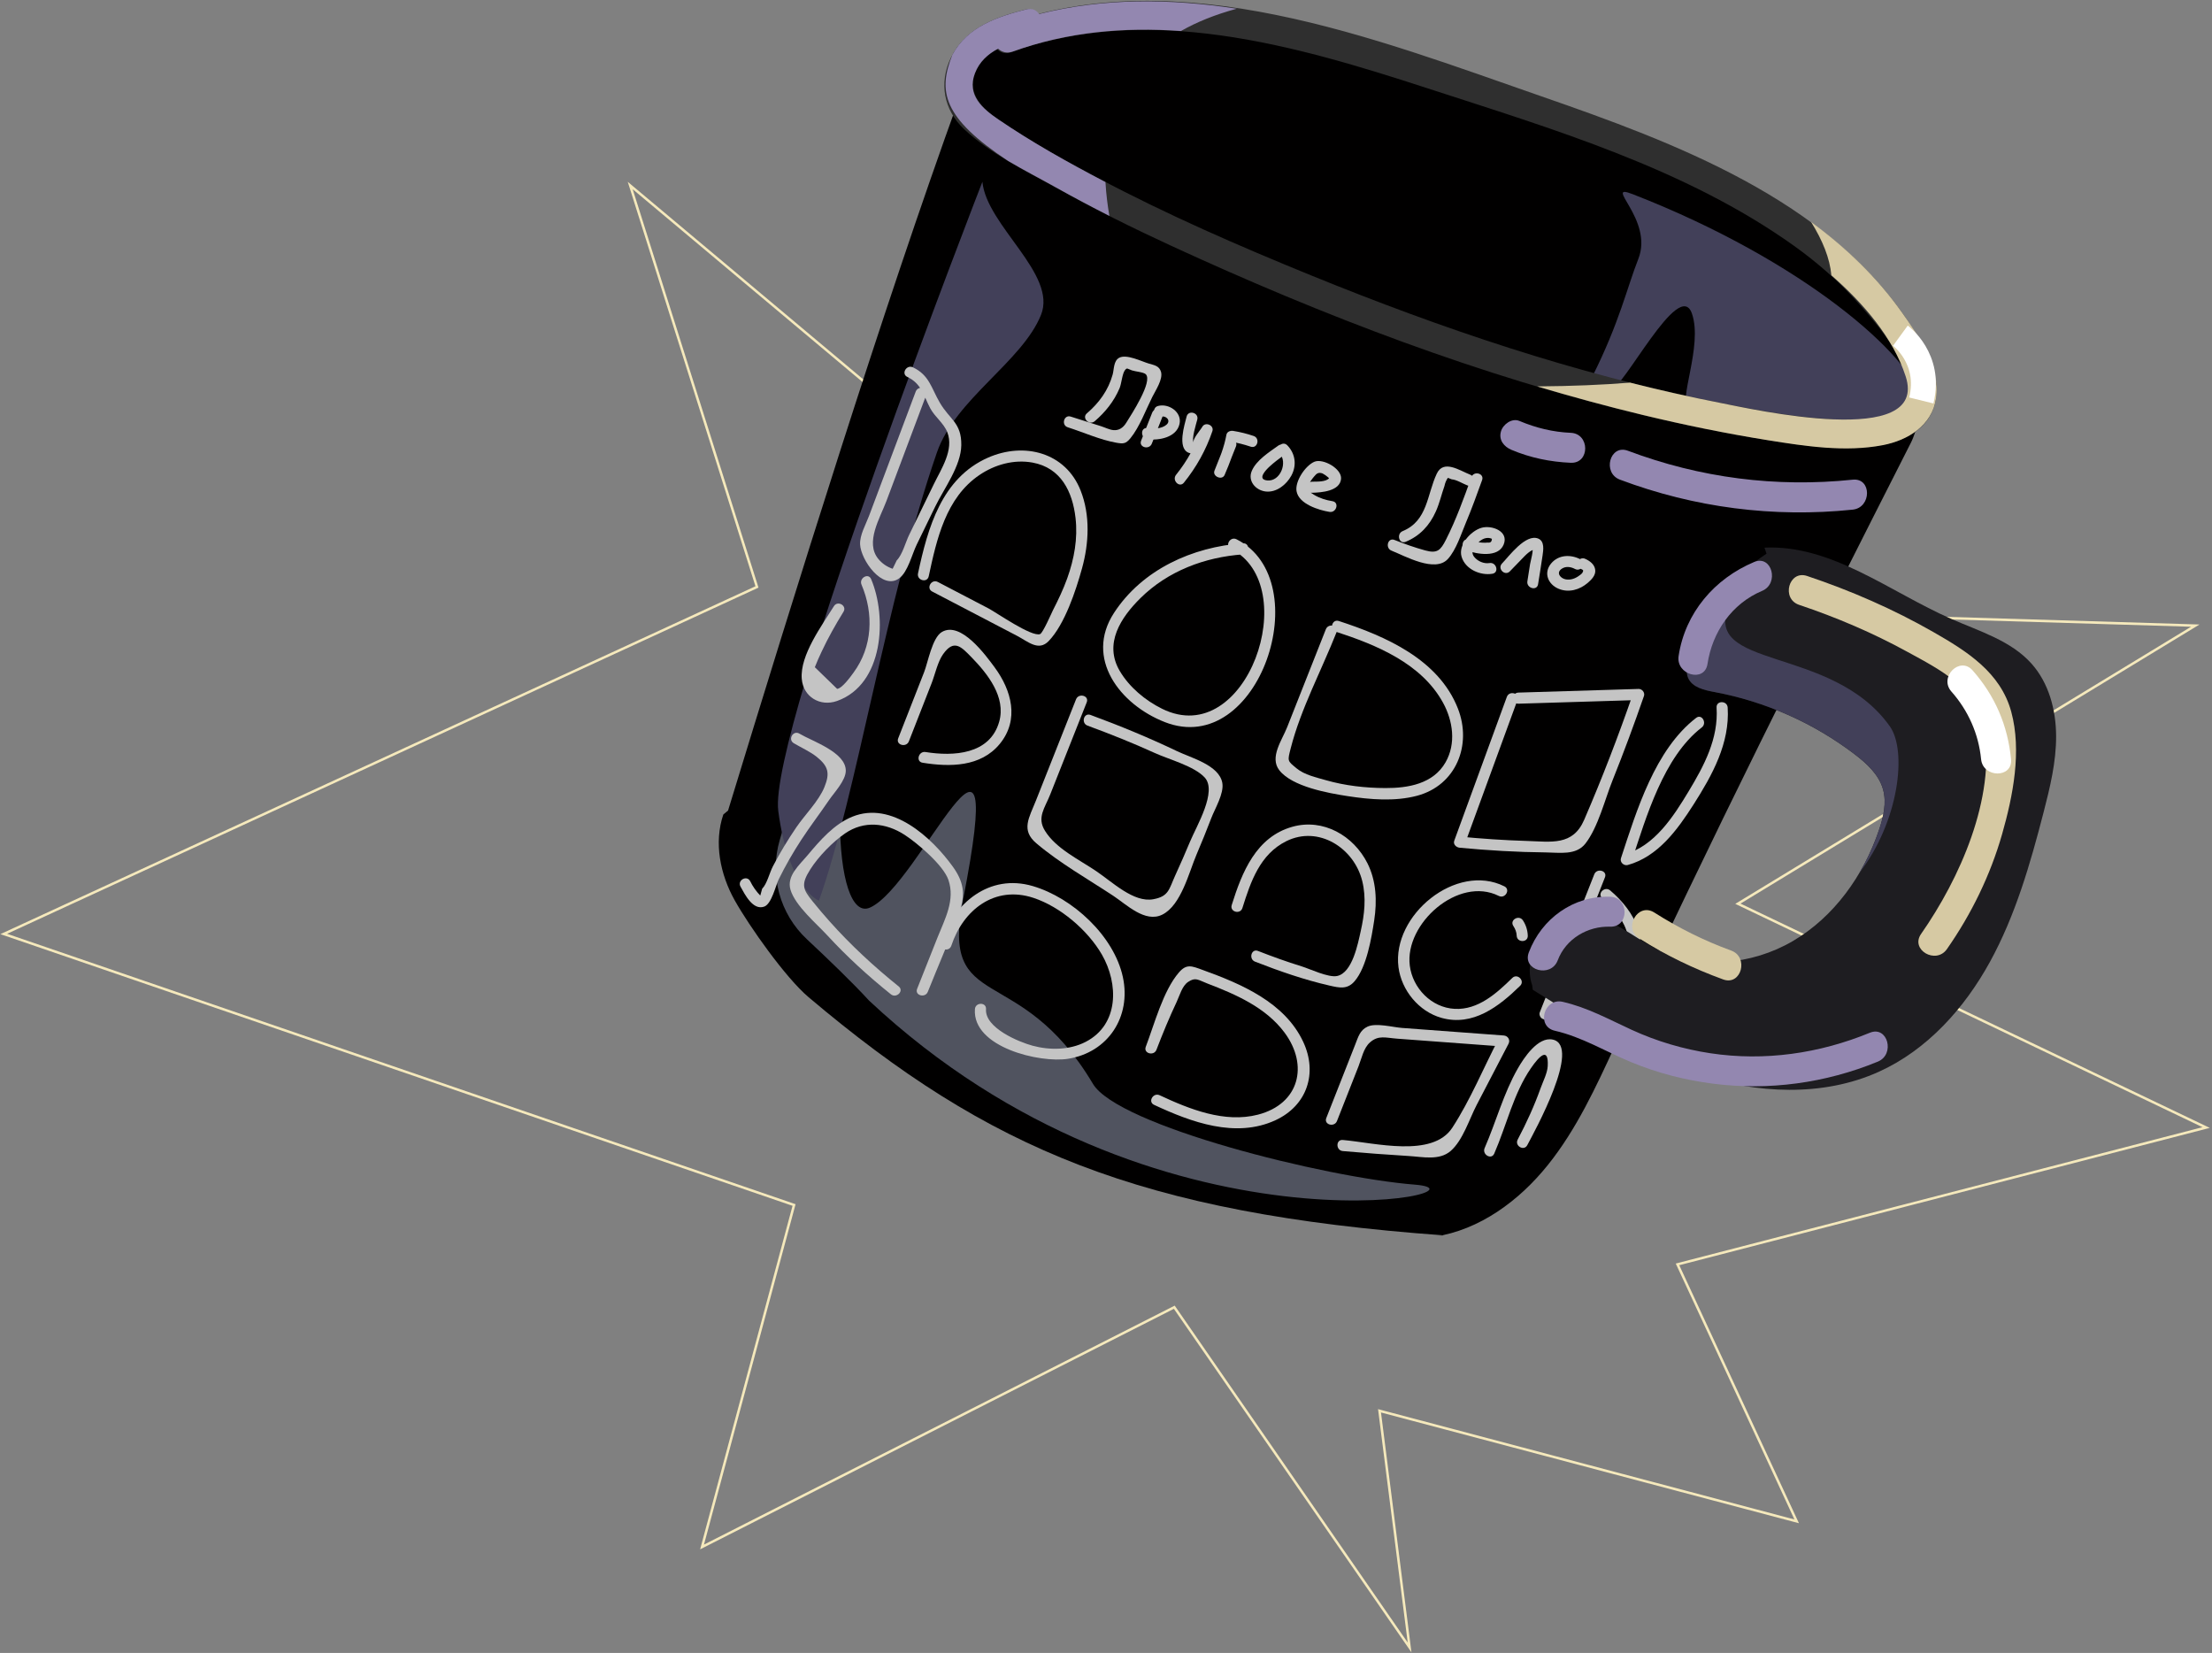 <?xml version="1.0" encoding="UTF-8"?> <svg xmlns="http://www.w3.org/2000/svg" width="443" height="331" viewBox="0 0 443 331" fill="none"><rect x="0" y="0" width="443" height="331" fill="#808080" stroke="none"/> <path d="M234.978 128.366L126.215 37.149L151.6 117.535L0.747 187.025L159.026 241.299L140.601 309.777L235.177 261.767L282.299 329.902L276.279 282.512L359.825 304.644L335.955 253.188L441.829 225.787L348.048 180.969L439.65 125.278L266.02 120.019L267.519 108.189L234.978 128.366Z" stroke="#F5E9BC" stroke-width="0.5" stroke-miterlimit="10"></path> <path d="M287.242 247.658C296.317 246.308 304.231 240.459 309.977 233.306C315.724 226.153 319.601 217.715 323.45 209.387C342.497 168.184 362.165 129.082 382.72 88.612C382.72 88.612 388.013 78.629 380.593 67.218C362.645 39.618 332.409 31.743 311.016 22.578C253.689 -1.984 204.288 0.874 195.968 8.924C190.387 14.324 193.688 15.294 192.182 19.449C176.6 62.441 159.175 118.58 145.809 162.313L144.862 163.102C142.941 168.74 144.231 175.101 147.144 180.295C150.057 185.49 157.357 195.813 161.904 199.659C198.063 230.246 228.308 242.963 289.019 247.37" fill="#010000"></path> <path d="M327.012 38.894C320.793 36.474 331.241 43.915 328.114 51.83C325.846 57.574 324.349 64.54 318.917 75.363C317.506 78.175 319.312 77.693 322.543 77.992C324.969 78.216 336.28 55.488 338.84 62.778C341.129 69.297 335.825 80.82 338.28 81.456C362.913 87.836 385.657 84.467 384.787 80.194C383.002 71.423 361.321 52.247 327.012 38.894Z" fill="#424059"></path> <path d="M205.16 1.954C199.237 3.475 193.269 5.678 190.438 11.547C187.997 16.608 188.996 22.028 193.084 25.867C198.397 30.854 205.783 34.397 212.097 37.907C219.441 41.99 226.973 45.723 234.602 49.239C264.905 63.201 296.468 75.294 328.946 83.101C337.135 85.07 345.395 86.75 353.711 88.083C361.066 89.262 368.687 90.388 376.122 89.273C380.808 88.57 385.698 86.364 387.316 81.544C389.324 75.562 385.395 69.273 382.211 64.468C365.929 39.897 335.376 28.547 308.749 19.307C275.193 7.663 236.33 -7.796 200.928 4.966C197.503 6.201 198.981 11.712 202.444 10.463C229.989 0.533 259.214 8.998 285.895 17.681C310.948 25.835 337.568 33.718 359.253 49.199C363.875 52.5 368.184 56.261 371.976 60.494C375.401 64.318 383.775 73.746 382.039 79.436C380.251 85.294 369.785 84.148 365.357 83.844C357.94 83.336 350.542 81.885 343.258 80.427C315.569 74.883 288.708 65.793 262.593 55.153C248.112 49.254 233.731 42.988 219.907 35.661C213.037 32.021 206.091 28.214 199.705 23.759C196.201 21.315 193.341 18.174 195.676 13.747C197.839 9.648 202.553 8.51 206.675 7.451C210.226 6.538 208.721 1.039 205.16 1.954Z" fill="#2F2F2F"></path> <path d="M156.159 168.215C161.102 151.33 168.191 127.676 176.426 118.527C164.737 152.152 166.948 184.926 174.214 181.752C184.186 177.396 202.153 132.807 192.853 180.261C188.325 203.361 204.043 192.078 218.889 217.044C223.856 225.396 265.168 235.774 283.354 237.223C301.54 238.672 231.505 254.195 174.026 200.346C170.799 196.815 165.897 192.098 161.603 188.086C156.179 183.018 154.073 175.339 156.159 168.215Z" fill="#50535F"></path> <path d="M371.043 96.055C355.668 97.653 340.488 95.703 326.021 90.262C322.402 88.901 320.839 94.699 324.426 96.048C339.334 101.655 355.199 103.702 371.043 102.055C374.845 101.659 374.886 95.655 371.043 96.055Z" fill="#9387B0"></path> <path d="M196.746 36.403C197.59 45.209 211.779 54.879 208.483 63.062C204.705 72.439 191.348 79.877 187.635 90.617C177.348 120.366 171.641 158.86 164.009 180.352C164.009 180.352 157.915 178.146 155.863 162.369C153.811 146.592 196.746 36.403 196.746 36.403Z" fill="#424059"></path> <path d="M314.58 86.671C310.992 86.518 307.595 85.684 304.289 84.291C302.784 83.657 301.004 84.975 300.599 86.387C300.103 88.112 301.208 89.451 302.694 90.077C306.495 91.678 310.463 92.496 314.58 92.671C318.441 92.835 318.433 86.835 314.58 86.671Z" fill="#9387B0"></path> <path d="M219.242 84.345C221.38 82.511 223.108 80.351 224.215 77.744C224.613 76.808 224.746 74.822 225.297 74.125C225.743 73.561 225.759 73.843 226.698 74.171C227.334 74.394 229.035 74.516 229.464 74.94C230.922 76.384 226.567 83.029 225.555 84.658C224.879 85.746 224.012 86.235 222.953 86.126C222.17 86.046 221.271 85.592 220.519 85.353C218.49 84.709 216.462 84.065 214.433 83.421C213.067 82.987 212.482 85.132 213.843 85.564C216.99 86.563 220.331 88.088 223.579 88.655C224.922 88.889 225.452 88.895 226.363 87.79C228.213 85.546 229.465 82.1 230.769 79.492C231.408 78.212 232.946 75.945 232.516 74.466C232.165 73.258 231.181 73.13 230.054 72.797C228.633 72.377 225.639 70.861 224.159 71.633C222.999 72.238 223.123 73.958 222.834 75.001C221.967 78.138 220.114 80.678 217.671 82.773C216.583 83.706 218.161 85.272 219.242 84.345Z" fill="#C4C4C4"></path> <path d="M230.745 82.65C230.008 84.516 229.271 86.383 228.533 88.25C228.008 89.58 230.156 90.157 230.676 88.84C231.414 86.974 232.151 85.107 232.888 83.24C233.414 81.91 231.265 81.333 230.745 82.65Z" fill="#C4C4C4"></path> <path d="M232.513 83.437C233.532 83.164 234.569 84.218 233.615 85.045C232.621 85.907 230.999 85.885 229.783 85.724C228.37 85.536 228.384 87.76 229.783 87.946C232.093 88.252 235.618 87.608 236.223 84.9C236.757 82.508 234.045 80.725 231.922 81.294C230.542 81.664 231.128 83.809 232.513 83.437Z" fill="#C4C4C4"></path> <path d="M237.64 83.423C237.234 85.061 235.748 89.672 238.008 90.652C240.055 91.54 241.977 87.958 242.693 86.608L240.662 85.751C239.497 89.162 237.792 92.271 235.533 95.079C234.645 96.183 236.207 97.765 237.104 96.65C239.613 93.532 241.511 90.131 242.805 86.342C243.211 85.152 241.362 84.376 240.774 85.486C240.482 86.036 238.582 88.175 239.115 88.665C238.51 88.108 239.592 84.784 239.783 84.013C240.126 82.625 237.984 82.033 237.64 83.423Z" fill="#C4C4C4"></path> <path d="M245.388 88.799C244.667 90.615 243.946 92.432 243.224 94.248C242.764 95.408 244.766 96.263 245.255 95.104C246.28 92.679 247.286 90.258 247.758 87.654L246.391 88.43C247.787 88.655 249.139 88.992 250.479 89.446C251.836 89.907 252.419 87.761 251.069 87.303C249.73 86.849 248.378 86.512 246.982 86.288C246.432 86.199 245.731 86.423 245.615 87.064C245.178 89.477 244.287 91.732 243.336 93.983L245.367 94.839C246.089 93.022 246.81 91.206 247.531 89.39C248.059 88.06 245.911 87.483 245.388 88.799Z" fill="#C4C4C4"></path> <path d="M256 89.235C254.17 90.558 251.626 92.132 250.702 94.288C249.837 96.305 251.448 98.175 253.463 98.418C255.625 98.678 257.632 97.055 258.618 95.248C259.74 93.193 259.44 90.853 257.812 89.174C256.815 88.146 255.244 89.718 256.241 90.746C257.961 92.519 256.427 96.507 253.758 96.204C251.685 95.968 253.553 94.077 254.251 93.431C255.149 92.599 256.131 91.87 257.122 91.153C258.27 90.323 257.162 88.394 256 89.235Z" fill="#C4C4C4"></path> <path d="M262.784 98.676C264.584 98.627 268.356 98.382 268.575 95.887C268.754 93.849 264.95 91.733 263.227 92.468C261.429 93.234 259.313 96.375 259.662 98.366C260.111 100.93 264.115 102.161 266.264 102.505C267.663 102.728 268.266 100.587 266.855 100.362C265.534 100.151 264.279 99.763 263.13 99.066C262.321 98.576 261.774 98.201 262.076 97.169C262.254 96.56 262.779 95.901 263.173 95.427C263.688 94.808 264.031 94.517 264.869 94.807C265.273 95.024 265.647 95.284 265.992 95.587C266.418 96.065 266.496 96.107 266.228 95.712C265.575 96.546 263.711 96.429 262.784 96.454C261.357 96.493 261.351 98.715 262.784 98.676Z" fill="#C4C4C4"></path> <path d="M294.448 95.055C292.317 94.227 289.112 91.954 287.746 94.847C285.757 99.061 285.949 104.278 280.913 106.355C279.61 106.892 280.181 109.043 281.504 108.498C284.369 107.316 286.302 105.23 287.564 102.406C288.301 100.758 288.682 99.025 289.281 97.333C289.397 96.737 289.624 96.187 289.963 95.685L290.742 95.987C291.678 96.045 292.976 96.855 293.857 97.198C295.191 97.716 295.769 95.568 294.448 95.055Z" fill="#C4C4C4"></path> <path d="M278.677 110.265C281.415 111.354 287.394 114.745 289.965 111.937C291.633 110.117 292.644 106.885 293.597 104.618C294.77 101.83 295.797 98.984 296.822 96.139C297.308 94.792 295.162 94.211 294.68 95.549C293.153 99.781 291.631 104.035 289.592 108.055C288.525 110.159 287.876 110.893 285.452 110.228C283.345 109.65 281.298 108.929 279.268 108.122C277.939 107.594 277.361 109.742 278.677 110.265Z" fill="#C4C4C4"></path> <path d="M293.665 110.199C295.752 110.977 300.042 111.75 301.143 109.041C302.237 106.352 298.703 105.088 296.659 105.703C294.53 106.344 292.022 109.11 292.707 111.465C293.443 113.995 296.463 115.302 298.883 114.892C300.29 114.654 299.693 112.512 298.292 112.749C297.193 112.935 295.93 112.391 295.239 111.515C294.354 110.39 295.356 109.209 296.26 108.444C296.65 108.113 297.124 107.82 297.64 107.746C298.033 107.68 298.412 107.729 298.779 107.892C298.774 108.48 298.49 108.732 297.929 108.649C296.669 108.783 295.428 108.493 294.256 108.056C292.914 107.555 292.334 109.703 293.665 110.199Z" fill="#C4C4C4"></path> <path d="M302.385 114.407C303.189 113.576 303.987 112.739 304.797 111.915C305.504 111.196 306.538 110.012 307.638 109.976L306.852 109.651C307.216 109.982 306.517 112.411 306.431 112.96C306.253 114.106 306.073 115.252 305.891 116.398C305.669 117.797 307.81 118.4 308.034 116.989C308.337 115.079 308.65 113.17 308.928 111.257C309.086 110.164 309.377 108.388 308.066 107.85C305.543 106.815 302.216 111.385 300.814 112.835C299.819 113.863 301.389 115.437 302.385 114.407Z" fill="#C4C4C4"></path> <path d="M316.542 112.014C314.589 110.982 312.115 111.047 310.628 112.856C309.092 114.722 310.017 116.99 312.097 117.882C314.149 118.762 316.381 118.107 318.012 116.69C318.748 116.05 319.602 115.189 319.479 114.128C319.349 113.022 318.436 112.352 317.497 111.913C316.21 111.31 315.08 113.225 316.376 113.831C316.945 114.098 317.245 114.064 316.937 114.649C316.8 114.911 316.358 115.208 316.125 115.369C315.372 115.894 314.492 116.181 313.578 116.018C312.573 115.838 311.619 114.788 312.661 113.972C313.483 113.328 314.553 113.474 315.421 113.933C316.684 114.6 317.809 112.683 316.542 112.014Z" fill="#C4C4C4"></path> <g style="mix-blend-mode:hard-light"> <path d="M186.692 118.453L203.636 127.296C205.897 128.475 207.981 130.489 210.021 128.371C213.241 125.027 215.468 118.25 216.695 113.822C218.092 108.779 218.368 103.187 216.423 98.239C213.41 90.576 205.106 88.462 197.882 91.638C188.572 95.73 185.806 105.715 183.852 114.817C183.552 116.212 185.694 116.808 185.995 115.408C187.593 107.96 189.429 99.665 196.164 95.11C199.252 93.021 203.072 91.959 206.769 92.627C212.482 93.66 214.791 98.455 215.397 103.702C215.876 107.842 215.131 111.92 213.73 115.825C212.945 118.01 211.94 120.11 210.886 122.175C210.604 122.728 208.863 126.766 208.298 126.976C206.608 127.606 199.519 122.643 197.98 121.84L187.813 116.534C186.547 115.873 185.422 117.791 186.692 118.453Z" fill="#C4C4C4"></path> <path d="M248.923 108.794C238.826 109.516 228.765 114.032 223.098 122.739C217.186 131.821 224.257 141.062 233.261 144.593C252.131 151.995 264.03 116.249 247.641 107.989C246.367 107.347 245.24 109.263 246.519 109.907C261.081 117.246 249.694 150.316 232.735 141.932C229.363 140.264 226.203 137.64 224.268 134.381C221.005 128.887 224.479 123.643 228.416 119.757C233.917 114.327 241.306 111.561 248.923 111.017C250.341 110.915 250.352 108.692 248.923 108.794Z" fill="#C4C4C4"></path> <path d="M267.533 126.497C275.621 129.127 284.66 132.825 288.987 140.698C290.99 144.343 291.648 148.889 289.506 152.645C287.034 156.981 281.992 157.825 277.432 157.806C273.457 157.79 269.38 157.334 265.557 156.237C263.629 155.684 261.251 155.165 259.698 153.883C257.799 152.315 257.824 152.455 258.502 149.804C260.501 141.983 264.703 134.113 267.673 126.599C268.199 125.269 266.051 124.692 265.53 126.009C262.944 132.553 260.357 139.098 257.77 145.643C256.758 148.204 254.202 151.666 256.211 154.24C258.794 157.549 266.056 158.828 269.852 159.414C274.363 160.11 279.328 160.537 283.796 159.347C291.606 157.268 294.834 149.189 291.979 141.886C288.131 132.039 277.475 127.395 268.124 124.354C266.761 123.911 266.177 126.056 267.533 126.497Z" fill="#C4C4C4"></path> <path d="M301.775 139.555C298.265 149.152 294.756 158.749 291.246 168.346C290.976 169.084 291.661 169.691 292.317 169.753C298.059 170.295 303.811 170.641 309.578 170.694C312.343 170.719 315.656 171.338 317.536 168.894C320.067 165.605 321.407 160.103 322.948 156.263C325.188 150.683 327.271 145.045 329.241 139.364C329.475 138.689 328.858 137.936 328.17 137.957C320.144 138.202 312.118 138.447 304.092 138.691C302.665 138.735 302.659 140.957 304.092 140.914C312.118 140.669 320.144 140.424 328.17 140.18L327.098 138.773C324.123 147.354 320.87 155.83 317.265 164.167C314.988 169.431 310.665 168.542 305.748 168.397C301.26 168.264 296.786 167.952 292.317 167.53L293.389 168.937C296.898 159.34 300.408 149.743 303.918 140.146C304.41 138.8 302.263 138.22 301.775 139.555Z" fill="#C4C4C4"></path> <path d="M339.694 143.749C331.441 150.1 327.77 162.319 324.633 171.848C324.364 172.664 325.214 173.433 326 173.215C332.044 171.537 335.935 166.169 339.168 161.102C342.909 155.239 346.464 148.831 346.004 141.677C345.912 140.257 343.689 140.246 343.781 141.677C344.181 147.893 341.296 153.306 338.174 158.481C335.145 163.501 331.362 169.42 325.409 171.072L326.776 172.439C329.668 163.655 333.158 151.561 340.816 145.668C341.934 144.808 340.828 142.876 339.694 143.749Z" fill="#C4C4C4"></path> <path d="M181.709 75.476C184.585 76.841 184.962 79.242 186.302 81.761C187.228 83.501 189.019 84.744 189.726 86.57C191.084 90.074 188.508 93.888 187.021 96.944C185.371 100.335 183.722 103.726 182.072 107.117C181.35 108.601 180.722 111.086 179.597 112.203L178.772 113.898C177.62 113.501 176.667 112.847 175.912 111.937C173.197 108.646 176.243 103.743 177.511 100.365C180.186 93.245 182.86 86.125 185.534 79.004C186.037 77.664 183.89 77.085 183.391 78.413C181.274 84.05 179.157 89.687 177.04 95.324C176.037 97.995 175.034 100.665 174.031 103.335C173.392 105.038 172.164 107.133 172.253 109.021C172.397 112.126 176.716 118.315 180.109 115.787C181.82 114.512 182.656 110.981 183.578 109.086C184.816 106.543 186.053 104 187.29 101.456C189.053 97.834 192.473 93.292 192.52 89.139C192.572 84.634 190.234 84.082 188.221 80.639C186.509 77.712 186.123 75.12 182.831 73.557C181.545 72.947 180.416 74.863 181.709 75.476Z" fill="#C4C4C4"></path> <path d="M167.007 121.386C164.665 125.177 160.175 131.179 160.569 135.943C160.868 139.552 164.256 141.567 167.633 140.37C177 137.05 177.676 123.512 174.457 115.956C173.898 114.644 171.983 115.775 172.538 117.078C175.012 122.884 174.749 129.506 170.939 134.688C170.32 135.531 168.674 137.833 167.656 137.943L163.189 133.609C163.602 132.556 164.054 131.519 164.544 130.499C165.833 127.737 167.325 125.099 168.926 122.507C169.68 121.287 167.759 120.17 167.007 121.386Z" fill="#C4C4C4"></path> <path d="M182.024 148.448C183.534 144.57 185.049 140.693 186.573 136.82C187.264 135.063 187.777 132.55 188.865 131.012C191.07 127.896 192.51 129.51 194.607 131.66C197.818 134.954 201.497 139.602 200.114 144.508C198.251 151.121 190.915 151.489 185.353 150.591C183.954 150.365 183.352 152.506 184.763 152.734C190.217 153.615 196.412 153.61 200.23 148.958C204.197 144.126 202.591 138.224 199.192 133.63C197.439 131.26 192.421 124.292 188.612 126.566C186.693 127.712 185.839 132.652 185.084 134.569C183.339 138.995 181.606 143.425 179.881 147.858C179.362 149.191 181.51 149.769 182.024 148.448Z" fill="#C4C4C4"></path> <path d="M215.5 140.036L207.477 160.293C206.098 163.774 204.412 166.208 207.553 168.871C212.218 172.826 217.864 176.023 222.966 179.389C225.602 181.127 229.337 184.86 232.773 183.154C236.554 181.277 238.117 174.67 239.628 171.131C240.659 168.718 241.645 166.285 242.582 163.834C243.32 161.903 245.172 158.893 244.794 156.769C244.162 153.219 238.56 151.774 235.752 150.431C230.085 147.721 224.282 145.327 218.388 143.16C217.044 142.666 216.464 144.813 217.797 145.303C222.351 146.977 226.851 148.777 231.269 150.785C234.152 152.095 239.134 153.398 241.252 155.675C243.839 158.457 239.624 165.42 238.332 168.527C237.399 170.772 236.421 173 235.407 175.211C234.112 178.031 234.127 179.49 230.978 180.07C227.035 180.797 222.801 176.635 219.496 174.413C216.024 172.077 211.487 169.927 209.282 166.373C207.614 163.686 209.24 161.842 210.349 159.042L212.537 153.517C214.239 149.22 215.941 144.923 217.643 140.627C218.17 139.297 216.022 138.72 215.5 140.036Z" fill="#C4C4C4"></path> <path d="M248.82 181.826C250.472 176.552 252.327 171.068 257.606 168.445C264.058 165.24 271.185 169.798 272.819 176.426C273.645 179.776 273.262 183.129 272.515 186.453C271.962 188.91 270.865 194.81 267.774 195.443C266.019 195.802 262.367 194.029 260.65 193.5C257.702 192.592 254.808 191.544 251.935 190.423C250.602 189.903 250.025 192.051 251.345 192.566C256.209 194.464 261.189 196.201 266.287 197.365C268.276 197.818 269.849 198.176 271.304 196.466C273.706 193.644 274.676 187.833 275.215 184.282C275.801 180.422 275.641 176.411 273.859 172.866C271.075 167.33 265.003 163.833 258.839 165.556C251.548 167.594 248.737 174.662 246.677 181.236C246.249 182.604 248.393 183.189 248.82 181.826Z" fill="#C4C4C4"></path> <path d="M301.288 177.489C291.636 172.658 278.739 183.255 280.074 193.666C280.67 198.312 284.159 202.561 288.692 203.827C294.997 205.588 300.212 201.542 304.437 197.405C305.461 196.403 303.889 194.832 302.866 195.834C299.754 198.881 296.042 202.27 291.337 202.023C286.663 201.778 282.916 197.878 282.341 193.372C281.266 184.951 292.079 175.36 300.166 179.408C301.441 180.047 302.568 178.13 301.288 177.489Z" fill="#C4C4C4"></path> <path d="M319.286 175.081C315.646 184.3 312.006 193.518 308.366 202.737C308.197 203.165 308.474 203.789 308.877 203.992C311.242 205.183 314.066 203.295 316.256 202.259C319.971 200.502 323.978 198.184 326.513 194.844C330.976 188.963 327.422 182.487 322.468 178.302C321.382 177.385 319.802 178.949 320.897 179.874C325.989 184.175 328.635 190.062 323.047 195.309C321.836 196.446 311.066 203.118 310.702 202.155C310.517 201.665 313.103 196.757 313.421 195.953L315.605 190.422L321.429 175.672C321.954 174.341 319.806 173.764 319.286 175.081Z" fill="#C4C4C4"></path> <path d="M303.076 185.42C303.471 186.019 303.724 186.647 303.749 187.369C303.798 188.796 306.02 188.802 305.971 187.369C305.933 186.269 305.601 185.219 304.995 184.299C304.212 183.11 302.286 184.222 303.076 185.42Z" fill="#C4C4C4"></path> <path d="M267.758 224.481C269.2 220.817 270.643 217.153 272.085 213.489C272.701 211.926 273.073 209.882 274.369 208.737C276.068 207.238 277.493 207.82 279.843 207.994C286.945 208.521 294.047 209.048 301.15 209.575L300.19 207.903C297.128 213.781 294.471 220.267 290.858 225.817C286.89 231.914 275.331 228.838 268.921 228.277C267.497 228.152 267.505 230.375 268.921 230.499C273.332 230.885 277.746 231.225 282.166 231.491C284.919 231.656 288.271 232.445 290.531 230.475C292.979 228.341 294.266 224.08 295.746 221.239C297.867 217.167 299.988 213.096 302.109 209.025C302.516 208.244 302.003 207.416 301.15 207.353C296.209 206.986 291.268 206.619 286.327 206.253C284.475 206.115 282.622 205.978 280.769 205.84C278.944 205.705 275.591 204.784 273.874 205.582C272.349 206.29 272.016 207.642 271.385 209.234C269.453 214.116 267.538 219.005 265.615 223.89C265.091 225.222 267.239 225.799 267.758 224.481Z" fill="#C4C4C4"></path> <path d="M299.25 231.013C301.701 225.404 303.109 218.962 306.609 213.887C308.303 211.432 310.166 209.572 309.964 213.485C309.891 214.902 309.019 216.559 308.544 217.892C307.275 221.451 305.714 224.854 303.952 228.192C303.285 229.456 305.202 230.581 305.871 229.314C307.334 226.542 316.776 209.486 310.996 208.18C308.001 207.504 305.143 211.916 303.971 213.963C301.105 218.966 299.63 224.631 297.331 229.891C296.764 231.189 298.678 232.322 299.25 231.013Z" fill="#C4C4C4"></path> <path d="M231.122 221.239C238.528 224.7 247.452 228.004 255.427 224.326C261.773 221.398 263.925 214.892 260.998 208.632C257.296 200.712 248.594 197.027 240.851 194.227C238.682 193.443 237.645 192.943 236.102 194.733C232.927 198.415 231.192 205.1 229.466 209.616C228.955 210.953 231.102 211.532 231.609 210.207C232.845 206.971 234.169 203.773 235.646 200.639C236.248 199.36 236.74 197.422 237.955 196.621C239.457 195.631 239.899 196.214 241.818 196.95C247.509 199.13 253.518 201.742 257.257 206.776C262.128 213.337 260.22 221.058 251.943 223.204C245.252 224.938 238.214 222.111 232.244 219.32C230.956 218.718 229.826 220.633 231.122 221.239Z" fill="#C4C4C4"></path> <path d="M195.248 202.081C194.711 209.729 208.288 212.917 213.901 212.021C221.946 210.738 226.575 203.59 224.885 195.686C223.116 187.417 214.803 179.777 206.847 177.439C198.14 174.88 191.011 180.834 188.38 188.783C187.93 190.143 190.075 190.727 190.523 189.373C192.895 182.205 199.205 177.239 206.963 179.793C212.345 181.565 217.877 186.291 220.683 191.164C224.02 196.958 224.154 205.164 217.419 208.635C214.196 210.296 210.232 210.326 206.795 209.401C204.025 208.655 197.207 205.825 197.47 202.081C197.57 200.654 195.347 200.66 195.248 202.081Z" fill="#C4C4C4"></path> <path d="M185.816 198.604C187.943 193.248 190.345 187.922 192.208 182.469C193.369 179.073 192.978 176.54 190.859 173.596C186.579 167.652 178.61 160.34 170.703 163.538C167.058 165.011 164.218 168.292 161.768 171.222C160.113 173.201 157.479 175.406 158.32 178.19C159.289 181.401 163.482 184.909 165.695 187.314C169.621 191.581 173.9 195.477 178.418 199.106C179.523 199.993 181.105 198.431 179.989 197.535C175.023 193.545 170.352 189.227 166.111 184.467C164.971 183.187 163.86 181.878 162.783 180.544C160.829 178.123 160.31 177.185 162.273 174.098C163.92 171.51 166.743 168.604 169.264 166.876C173.032 164.294 177.403 164.741 181.155 167.168C183.728 168.831 188.921 173.244 189.935 176.186C191.338 180.252 189.214 184.061 187.759 187.724L183.673 198.014C183.145 199.343 185.294 199.92 185.816 198.604Z" fill="#C4C4C4"></path> <path d="M158.962 148.821C160.396 149.674 162.284 150.523 163.582 151.57C165.933 153.466 166.22 154.864 165.113 157.602C163.982 160.402 161.183 163.165 159.495 165.646C157.776 168.171 156.194 170.781 154.782 173.49C154.12 174.759 153.607 177.004 152.645 177.951L152.259 179.334C151.425 178.469 150.747 177.499 150.224 176.427C149.526 175.178 147.606 176.297 148.305 177.548C149.166 179.09 150.783 182.367 153.054 181.546C154.537 181.01 155.347 177.321 155.955 176.083C157.292 173.364 158.803 170.733 160.458 168.197C162.234 165.473 164.215 162.893 166.042 160.204C167.076 158.681 169.38 156.306 169.387 154.334C169.398 150.615 162.715 148.468 160.084 146.902C158.852 146.169 157.733 148.089 158.962 148.821Z" fill="#C4C4C4"></path> </g> <path d="M353.787 110.871C346.334 115.751 340.709 123.354 338.223 131.907C337.857 133.166 337.565 134.553 338.089 135.754C338.923 137.666 341.325 138.196 343.376 138.579C353.504 140.467 363.177 144.757 371.376 150.996C373.837 152.869 376.283 155.091 377.118 158.069C377.869 160.744 377.192 163.604 376.299 166.236C373.22 175.295 367.327 183.597 359.073 188.436C350.818 193.276 340.122 194.268 331.592 189.935C326.814 187.507 322.503 183.457 317.146 183.299C310.338 183.098 304.622 190.887 306.855 197.322L306.974 198.203C317.499 204.759 328.159 211.379 339.962 215.178C351.765 218.977 365.021 219.723 376.314 214.603C385.973 210.224 393.431 201.902 398.533 192.604C403.634 183.307 406.596 173.007 409.252 162.739C410.558 157.693 411.808 152.567 411.78 147.355C411.753 142.143 410.321 136.762 406.843 132.88C402.719 128.276 396.448 126.421 390.788 123.936C378.418 118.505 366.87 109.04 353.375 109.664" fill="#1E1D21"></path> <path d="M360.315 121.122C367.791 123.631 375.027 126.712 381.947 130.501C388.563 134.122 396.063 137.825 397.391 145.988C399.659 159.92 392.498 175.902 384.734 187.025C382.519 190.198 387.718 193.2 389.914 190.053C394.819 183.026 398.608 175.275 400.967 167.025C403.147 159.4 404.925 150.367 402.8 142.545C400.656 134.654 393.955 130.433 387.254 126.598C379.208 121.992 370.695 118.284 361.91 115.337C358.241 114.106 356.668 119.898 360.315 121.122Z" fill="#D6C9A3"></path> <path d="M338.224 131.908C337.858 133.166 337.565 134.553 338.089 135.754C338.923 137.666 341.326 138.197 343.376 138.579C353.505 140.467 363.177 144.757 371.376 150.996C373.837 152.869 376.284 155.091 377.119 158.069C377.87 160.745 377.193 163.604 376.299 166.236C375.284 169.223 373.957 172.124 372.346 174.849C372.346 174.849 372.346 174.849 372.346 174.849C380.361 164.456 381.943 150.355 378.499 145.476C366.832 128.952 340.347 134.342 346.404 120.884L338.244 131.842C338.238 131.864 338.23 131.885 338.224 131.908Z" fill="#424059"></path> <path d="M328.271 187.907C333.576 191.271 339.202 193.986 345.104 196.131C348.738 197.453 350.305 191.657 346.699 190.346C341.276 188.374 336.171 185.815 331.299 182.726C328.029 180.652 325.015 185.843 328.271 187.907Z" fill="#D6C9A3"></path> <path d="M311.373 206.4C316.861 207.658 321.606 210.604 326.767 212.73C331.987 214.881 337.415 216.275 343.012 216.996C354.237 218.444 365.615 216.889 376.073 212.589C379.596 211.142 378.053 205.334 374.478 206.804C364.369 210.96 353.425 212.544 342.576 210.916C337.114 210.096 331.794 208.523 326.774 206.217C322.211 204.12 317.904 201.746 312.969 200.614C309.21 199.752 307.605 205.536 311.373 206.4Z" fill="#9387B0"></path> <path d="M341.962 132.957C342.932 126.561 346.822 120.875 352.897 118.323C356.404 116.85 354.864 111.042 351.303 112.538C343.359 115.874 337.486 122.723 336.177 131.362C335.604 135.139 341.385 136.768 341.962 132.957Z" fill="#9387B0"></path> <path d="M311.966 192.304C313.597 187.991 317.951 185.424 322.461 185.567C326.323 185.69 326.319 179.69 322.461 179.567C315.12 179.334 308.744 183.931 306.18 190.709C304.812 194.324 310.61 195.887 311.966 192.304Z" fill="#9387B0"></path> <path d="M390.807 138.478C394.174 142.281 396.259 146.953 396.754 152.018C397.126 155.826 403.13 155.865 402.754 152.018C402.096 145.281 399.543 139.312 395.05 134.235C392.486 131.338 388.255 135.594 390.807 138.478Z" fill="white"></path> <path d="M366.771 55.13C373.25 60.788 379.138 67.665 381.644 75.346C386.426 90.007 350.936 81.931 344.448 80.665C338.41 79.486 332.414 78.125 326.455 76.622C320.931 77.071 314.748 77.329 307.855 77.376C314.844 79.455 321.876 81.371 328.951 83.079C337.282 85.091 345.685 86.81 354.148 88.166C361.573 89.357 369.607 90.59 377.092 89.139C382.125 88.163 386.941 85.188 387.745 79.748C388.647 73.646 384.314 67.381 380.964 62.644C375.938 55.536 369.694 49.562 362.699 44.435C365.012 48.132 366.473 51.739 366.771 55.13Z" fill="#D6C9A3"></path> <path d="M221.39 36.455C221.272 36.393 221.152 36.334 221.035 36.273C213.84 32.513 206.703 28.503 199.98 23.942C196.744 21.747 193.601 19.044 195.235 14.709C196.122 12.354 197.846 10.829 199.893 9.751C200.615 10.417 201.646 10.754 202.82 10.33C213.809 6.355 225.158 5.395 236.509 6.214C239.606 4.443 243.309 2.929 247.695 1.746C234.456 -0.299 221.147 -0.467 208.107 2.809C207.594 2.036 206.704 1.571 205.483 1.885C199.675 3.377 193.8 5.329 190.75 10.928C190.739 10.947 190.731 10.967 190.721 10.986C187.848 18.261 188.691 23.517 201.919 32.243C205.111 34.125 208.427 35.827 211.477 37.535C215.003 39.51 218.572 41.403 222.174 43.233C221.824 41.154 221.527 38.866 221.39 36.455Z" fill="#9387B0"></path> <path d="M380.593 67.217C380.593 67.217 386.855 71.776 384.787 80.194" stroke="white" stroke-width="5" stroke-miterlimit="10"></path> </svg> 